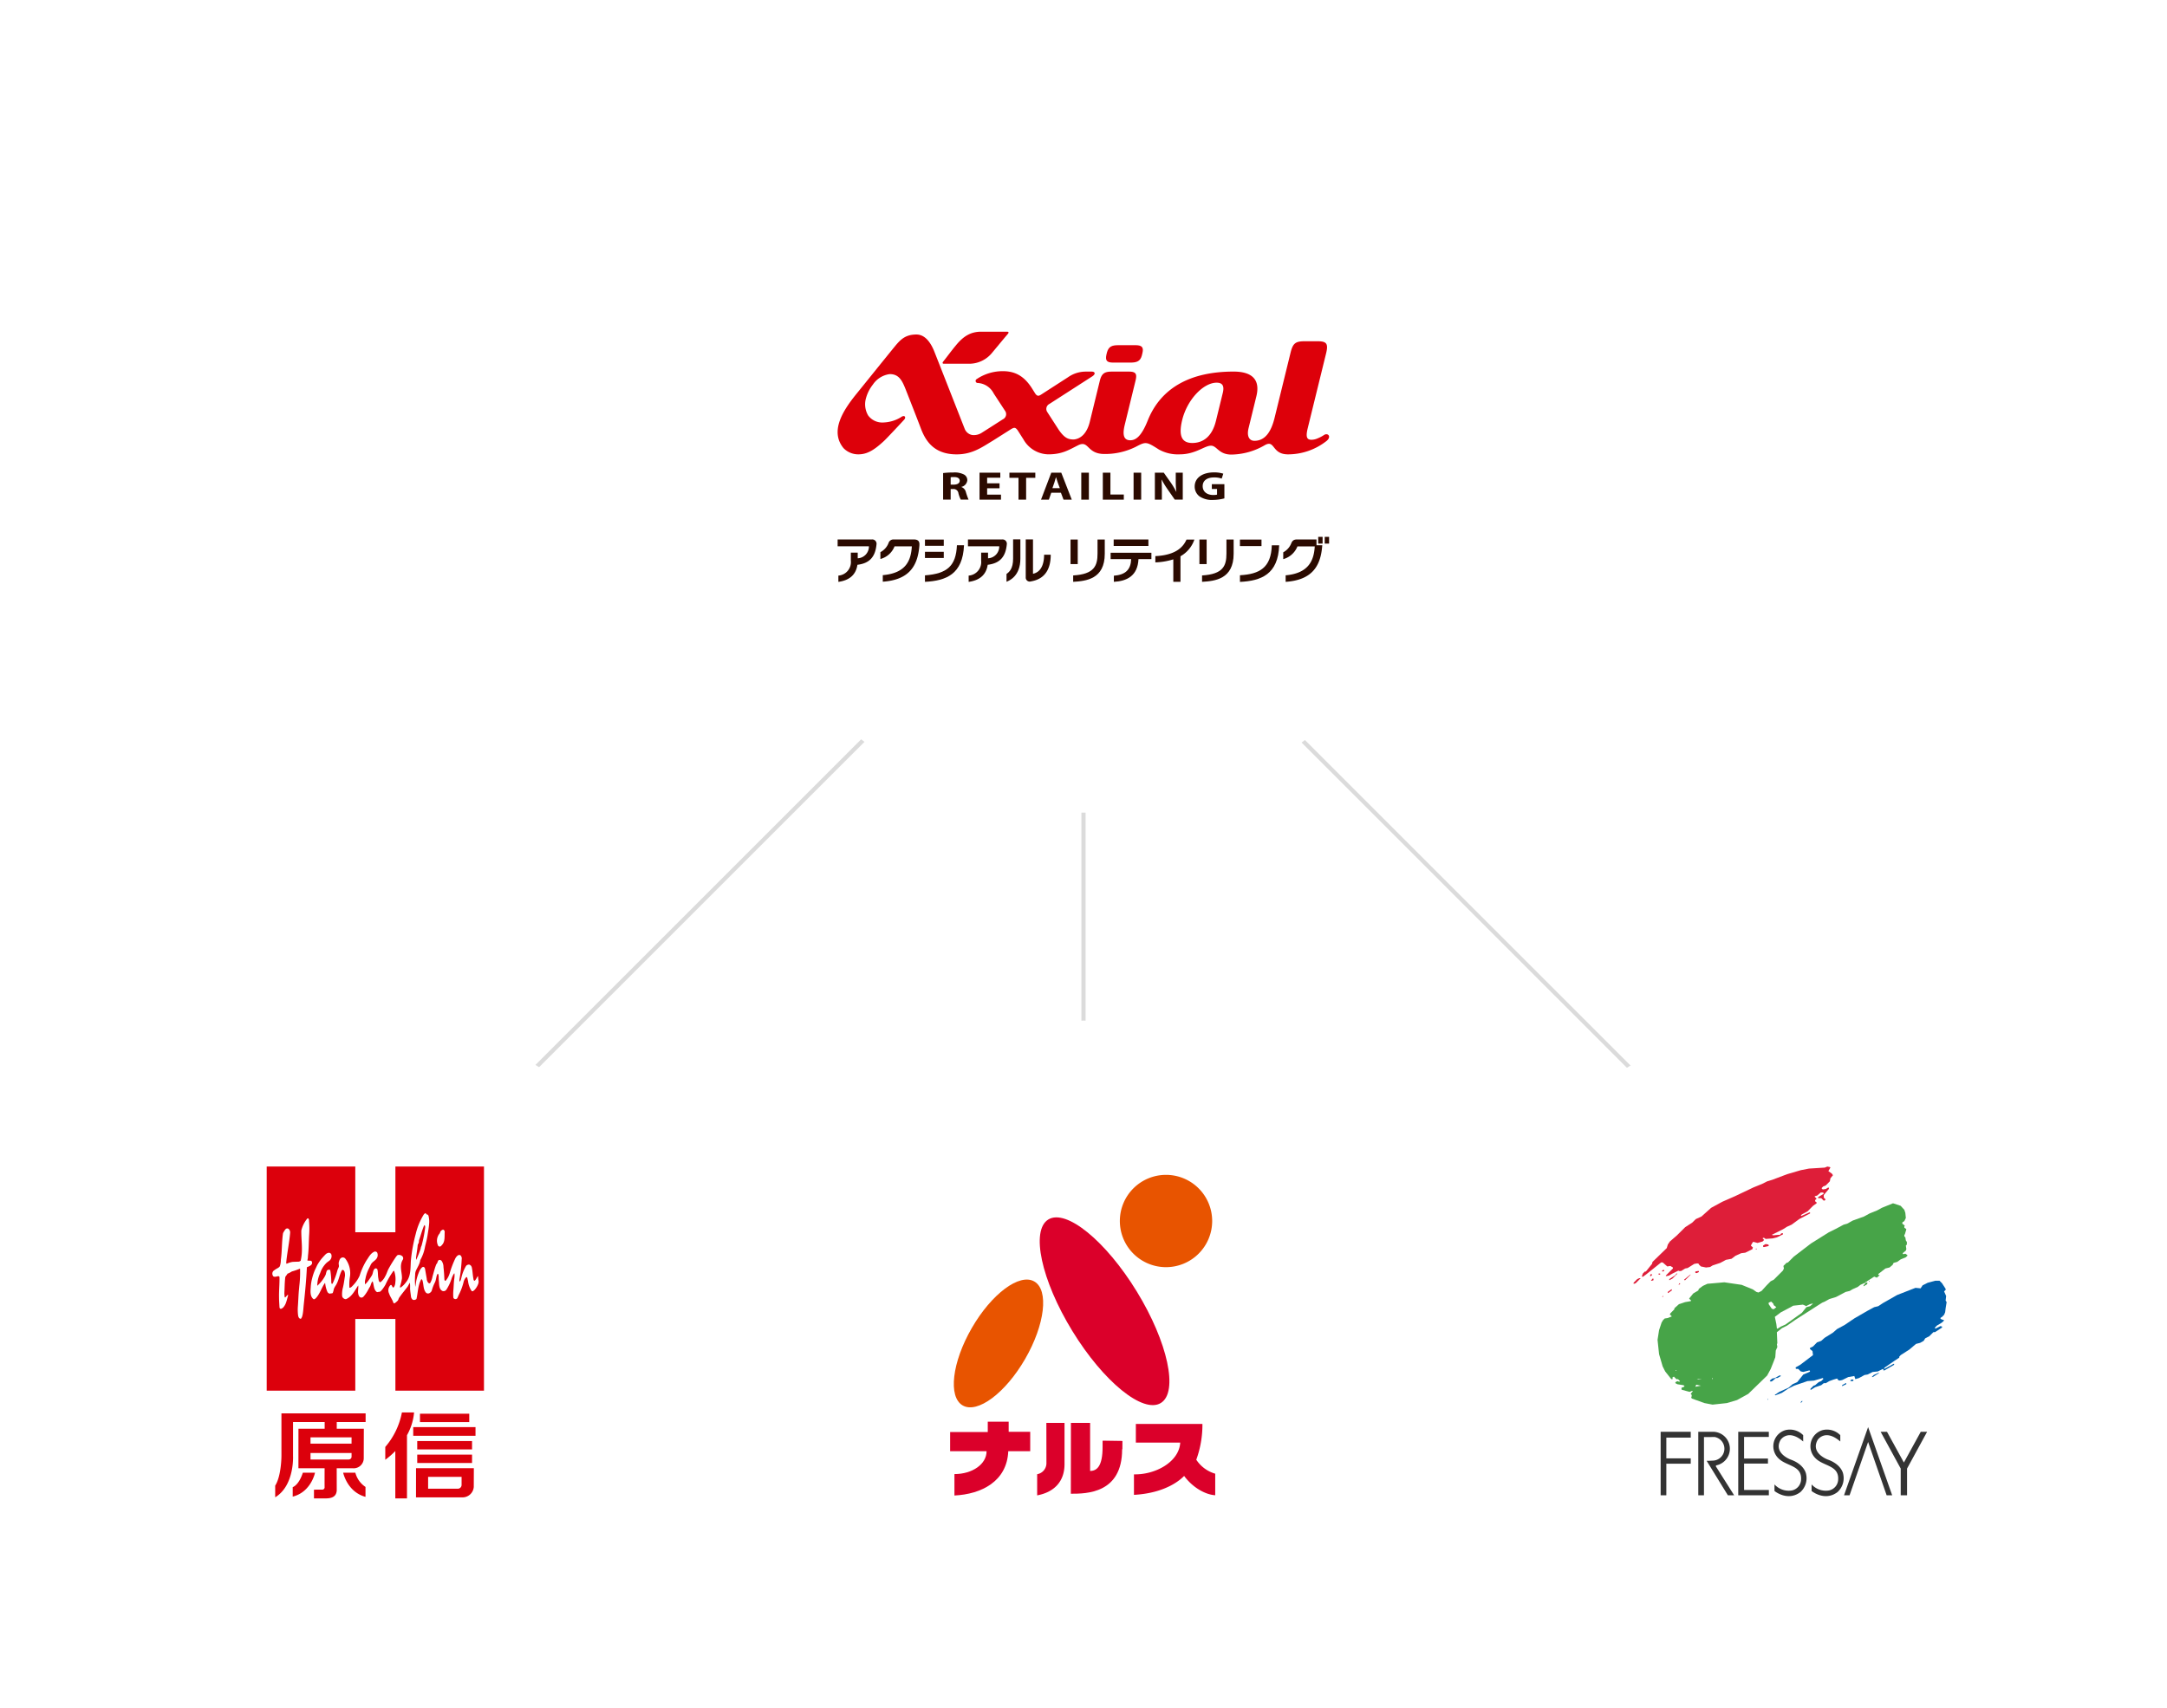 <svg xmlns="http://www.w3.org/2000/svg" xmlns:xlink="http://www.w3.org/1999/xlink" width="520" height="410" viewBox="0 0 520 410"><defs><style>.a{fill:#dbdbdb;}.b,.d{fill:#fff;}.c,.e{fill:#dc000c;}.c,.d{fill-rule:evenodd;}.f{fill:#e85400;}.g{fill:#db002a;}.h{fill:#333;}.i{fill:#de1e39;}.j{fill:#47a448;}.k{fill:#005fac;}.l{fill:#2b0a00;}.m{fill:#dd000a;}.n{filter:url(#g);}.o{filter:url(#e);}.p{filter:url(#c);}.q{filter:url(#a);}</style><filter id="a" x="0" y="230" width="180" height="180" filterUnits="userSpaceOnUse"><feOffset input="SourceAlpha"/><feGaussianBlur stdDeviation="5" result="b"/><feFlood flood-opacity="0.149"/><feComposite operator="in" in2="b"/><feComposite in="SourceGraphic"/></filter><filter id="c" x="340" y="230" width="180" height="180" filterUnits="userSpaceOnUse"><feOffset input="SourceAlpha"/><feGaussianBlur stdDeviation="5" result="d"/><feFlood flood-opacity="0.149"/><feComposite operator="in" in2="d"/><feComposite in="SourceGraphic"/></filter><filter id="e" x="170" y="230" width="180" height="180" filterUnits="userSpaceOnUse"><feOffset input="SourceAlpha"/><feGaussianBlur stdDeviation="5" result="f"/><feFlood flood-opacity="0.149"/><feComposite operator="in" in2="f"/><feComposite in="SourceGraphic"/></filter><filter id="g" x="155" y="0" width="210" height="210" filterUnits="userSpaceOnUse"><feOffset input="SourceAlpha"/><feGaussianBlur stdDeviation="5" result="h"/><feFlood flood-opacity="0.149"/><feComposite operator="in" in2="h"/><feComposite in="SourceGraphic"/></filter></defs><g transform="translate(-1005 -1075)"><g transform="translate(6 10)"><path class="a" d="M.5,50h-1V0h1Z" transform="translate(1259 1260)"/><path class="a" d="M.5,186h-1V-.5H186v1H.5Z" transform="translate(1258.805 1190) rotate(45)"/></g><g class="q" transform="matrix(1, 0, 0, 1, 1005, 1075)"><circle class="b" cx="75" cy="75" r="75" transform="translate(15 245)"/></g><g class="p" transform="matrix(1, 0, 0, 1, 1005, 1075)"><circle class="b" cx="75" cy="75" r="75" transform="translate(355 245)"/></g><g class="o" transform="matrix(1, 0, 0, 1, 1005, 1075)"><circle class="b" cx="75" cy="75" r="75" transform="translate(185 245)"/></g><g class="n" transform="matrix(1, 0, 0, 1, 1005, 1075)"><circle class="b" cx="90" cy="90" r="90" transform="translate(170 15)"/></g><g transform="translate(1069 1355)"><g transform="translate(0)"><path class="c" d="M267.608,398.225V452.02H246.354v-17.2h-9.626v17.2H215.472V398.225h21.256V414h9.626V398.225Z" transform="translate(-215.472 -398.225)"/><path class="d" d="M216.28,419.2c.145.587.8.365,1.278.257a.3.3,0,0,1,.365.22c.035,1.643-.147,3.249-.11,4.893,0,.8.073,1.571.11,2.374a.775.775,0,0,0,.108.253c.218.222.513-.035.731-.181a3.27,3.27,0,0,0,.695-1.133c.22-.583.343-1.162.512-1.751.035-.128.024-.275-.093-.182-.273.216-.347.4-.565.583-.073.037-.147-.037-.147-.11a8.059,8.059,0,0,1-.073-.911c.073-1.282.055-2.486.22-3.836a1.68,1.68,0,0,1,.328-.493c.147-.183.143-.3.22-.33a5.962,5.962,0,0,0,1.021-.53,15.62,15.62,0,0,0,1.975-.691,26.863,26.863,0,0,1-.185,4.2c-.035.548-.11,1.095-.145,1.645-.073,1.058-.11,2.081-.183,3.141a10.93,10.93,0,0,0,.037,2.189c.037.33.2.876.64.86.145-.007.163-.238.275-.348a4.613,4.613,0,0,0,.182-.656c.147-.768.181-1.5.253-2.228.33-3.069.623-6.061.768-9.13.587-.257,1.463-.548,1.2-1.316-.145-.438-.73-.145-1.095-.328a3.325,3.325,0,0,0,.147-1.021c.218-1.755.183-3.434.292-5.15a19.881,19.881,0,0,0-.035-3.287.966.966,0,0,0-.112-.546c-.108-.149-.242-.1-.347.016a7.163,7.163,0,0,0-1.388,2.812c-.037,2.409.422,4.694-.128,7.139a.244.244,0,0,1-.108.183c-.11.037-.183.108-.291.147-.548.035-1.062.029-1.608.073a4.985,4.985,0,0,0-1.4.455c-.165-.271-.039-.546-.039-.8.257-2.3.713-4.437.895-6.7a1.176,1.176,0,0,0-.4-.913.59.59,0,0,0-.638.035,3.2,3.2,0,0,0-.456.64,1.193,1.193,0,0,0-.237.513c-.3,2.191-.2,4.072-.5,6.263a4.726,4.726,0,0,1-.253,1.569,1.468,1.468,0,0,1-.512.427,7.028,7.028,0,0,0-1.023.669A.955.955,0,0,0,216.28,419.2Zm40.867-10.918c.2-.024.438.273.42.565-.066,1.054.1,2.132-.512,2.941a3.028,3.028,0,0,1-.438.473.444.444,0,0,1-.638-.143,2.722,2.722,0,0,1,.436-3A1.03,1.03,0,0,1,257.146,408.287Zm8.546,12.269c-.11-.4-.073-.764-.147-1.131-.271.292-.365.656-.62.952-.073.072-.147.18-.22.18-.22-.071-.22-.326-.255-.51-.183-.95-.183-1.863-.4-2.776a1.435,1.435,0,0,0-.183-.328,1.308,1.308,0,0,0-.365-.257.9.9,0,0,0-.8.292,9.4,9.4,0,0,0-1.131,2.849c-.075.293-.183.787-.4.913-.07.042-.073-.328-.073-.475a37.269,37.269,0,0,0,.548-4.893,1.034,1.034,0,0,0-.33-.95c-.51-.255-.986.367-1.2.766a23.132,23.132,0,0,0-1.314,3.434,5,5,0,0,1-.95,1.863c-.072.037-.182.147-.255.037a1.164,1.164,0,0,1-.11-.33q-.055-1.48-.218-2.957a2.605,2.605,0,0,0-.438-1.445.661.661,0,0,0-.548-.237.437.437,0,0,0-.31.222,3.03,3.03,0,0,0-.2.528,2.226,2.226,0,0,0-.255.365c-.389,1.016-.585,1.881-.878,2.867a4.85,4.85,0,0,1-.546,1.533c-.11.148-.293.11-.44,0a1.57,1.57,0,0,1-.4-1.021c-.145-.8-.255-1.5-.4-2.3a.76.76,0,0,0-.255-.475.461.461,0,0,0-.475.071,2.771,2.771,0,0,0-.548.732,11.115,11.115,0,0,0-.766,2.191c-.147.585-.163,1.133-.3,1.753a15.245,15.245,0,0,1-.031-2.921,2.442,2.442,0,0,1,.145-.876c.291-.695.636-1.157.933-1.991a3.454,3.454,0,0,0,.147-.638,9.943,9.943,0,0,0,1.148-3.251c.22-.913.438-1.716.585-2.629.145-.95.312-1.846.385-2.8a5.486,5.486,0,0,0-.128-1.879.636.636,0,0,0-.147-.293.425.425,0,0,0-.293-.11c-.181,0-.108-.328-.328-.292a1.058,1.058,0,0,0-.4.33,16.019,16.019,0,0,0-1.9,4.6,38.124,38.124,0,0,0-1.168,6.353c-.147,1.828.09,3.817-1.243,5.368a4.751,4.751,0,0,1-1.315,1.241.747.747,0,0,1-.035-.4,11.291,11.291,0,0,0,.438-1.826c.071-1.424-.695-2.994.181-4.457a.706.706,0,0,0-.037-.838,1.186,1.186,0,0,0-1.131-.33c-.147.037-.255.22-.367.33a30.1,30.1,0,0,0-1.9,3.065c-.293.587-.438,1.17-.768,1.72a3.732,3.732,0,0,1-1.168,1.423c-.365-.108-.4-.512-.438-.8-.183-.766-.073-1.5-.257-2.266a.422.422,0,0,0-.656-.182c-.44.4-.365,1.058-.656,1.571s-.587.895-.986,1.459a5.808,5.808,0,0,1-.658.713,2.733,2.733,0,0,1,.073-1.26,9,9,0,0,1,.766-2.376c.182-.365.365-.73.548-1.129.328-.622.948-.842,1.351-1.39a1.482,1.482,0,0,0,.147-1.5.625.625,0,0,0-.64-.2c-.985.438-1.381,1.381-1.881,2.063a16.4,16.4,0,0,0-1.679,3.727,8.085,8.085,0,0,1-1.571,2.3c-.255.255-.493.6-.876.581a11.7,11.7,0,0,1,.147-2.756,5.752,5.752,0,0,0-1.1-4.184.76.76,0,0,0-.876-.29c-.438.147-.583.629-.695,1.023-.147.51.075.84-.016,1.168s-.312.656-.383,1.023a18.718,18.718,0,0,1-1.021,2.811c-.038.11-.112.33-.3.257-.073-.072-.073-.22-.108-.328a17.686,17.686,0,0,0-.22-2.776c-.037-.073-.035-.227-.145-.255a.668.668,0,0,0-.713.237,5.581,5.581,0,0,0-.237.858,5.332,5.332,0,0,1-.4.768,8.64,8.64,0,0,1-1.645,1.971,7.118,7.118,0,0,1,.695-3.033,5.993,5.993,0,0,1,1.5-2.446c.18-.171.554-.427.765-.585a1.406,1.406,0,0,0,.422-1.425.629.629,0,0,0-.568-.436,1.357,1.357,0,0,0-.875.436c-.292.293-.548.585-.84.913a11.246,11.246,0,0,0-.952,1.351c-.255.4-.4.841-.62,1.241a12.381,12.381,0,0,0-.766,2.229,10.7,10.7,0,0,0-.33,2.118c-.072.952-.181,2.156.622,2.813.183.183.475-.073.658-.255.95-1.06,1.276-2.374,2.118-3.579,0-.038.073.072.073.145a6.872,6.872,0,0,0,.512,1.936.754.754,0,0,0,.658.473c.035,0,.182-.073.218-.072.493.037.438-.183.548-.475.073-.22.108-.475.182-.695a4.584,4.584,0,0,1,.438-.765c.75-1.243.8-2.411,1.461-3.617a.2.2,0,0,1,.147-.073c.255,0,.4.22.475.438a2.909,2.909,0,0,1,.11.952c-.147.948-.257,1.824-.477,2.774a6.1,6.1,0,0,0-.218,1.973.837.837,0,0,0,.365.693c.22.147.438.255.656.147,1.39-.622,2.046-2.081,2.849-3.251.075.546-.073,1.1-.037,1.679.037.548.257,1.39.986,1.206a.774.774,0,0,0,.292-.182,7.229,7.229,0,0,0,.8-1.062c.291-.438.475-.876.766-1.315.257-.438.257-.986.658-1.315.291.8.222,1.854.858,2.448.273.255.33.071.766.071.312,0,.95-.893,1.28-1.441.035-.073.127-.2.163-.275a19.552,19.552,0,0,1,1.679-2.957c.11-.147.183-.365.4-.365a6.013,6.013,0,0,1,.292,2.776,2.207,2.207,0,0,1-.292,1.058c-.038.075-.183.257-.33.11-.182-.218-.255-.73-.546-.51a1.757,1.757,0,0,0-.33,2.008c.29.865.761,1.375,1.023,2.191.145.456.748-.2,1-.422.22-.216.2-.455.383-.748.658-.948,1.315-1.716,2.009-2.629.218-.328.365-.693.583-.986a9.245,9.245,0,0,1,.037,1.425c.037.623.145,1.243.22,1.9a1.086,1.086,0,0,0,.438.768.871.871,0,0,0,.876-.183c.365-1.535.33-3.177,1.1-4.639.108-.22.255-.037.328.147.328.984.145,2.156.876,2.994a.721.721,0,0,0,.95,0,1,1,0,0,0,.455-.656,10.625,10.625,0,0,1,.75-1.881c.286-.623.257-1.3.548-1.918.037-.037.072-.108.147-.073.037.037.108.073.108.147a2.977,2.977,0,0,1,.073.8,10.294,10.294,0,0,0,.073,1.06c.037.766.073,1.824.913,2.119a.84.84,0,0,0,.84-.31,10.664,10.664,0,0,0,1.28-2.723,5.2,5.2,0,0,1,.546-1.131c.088-.128.147-.094.147.108a5.812,5.812,0,0,1-.037.95c-.147.95-.147,1.789-.22,2.7a11.2,11.2,0,0,0-.035,1.936.493.493,0,0,0,.328.365.586.586,0,0,0,.62-.163,6.057,6.057,0,0,0,.312-.713,14.555,14.555,0,0,0,1.26-3.4,2.7,2.7,0,0,1,.33-.658c.072-.11.253-.319.345-.328.183-.018.238.656.346.95a5.111,5.111,0,0,0,.86,2.391c.218.22.565-.128.748-.31a4.335,4.335,0,0,0,.84-1.425A1.664,1.664,0,0,0,265.692,420.556Zm-14.937-6.026c.11-.84.244-1.533.328-2.481.027-.3.2-.369.275-.75.031-.171.018-.383.053-.493.438-1.2.622-2.044,1.151-3.379a.538.538,0,0,1,.2-.237,1,1,0,0,1,.11.62,31.215,31.215,0,0,1-.842,4.274,3.216,3.216,0,0,1-.145.33c-.048.13-.082.466-.16.645a25.267,25.267,0,0,1-1.007,2.493A3.132,3.132,0,0,1,250.755,414.53Z" transform="translate(-214.854 -393.13)"/></g><path class="e" d="M251.327,430.724h11.825v2.011H251.327Zm-1.619,5.3h14.944V433.94H249.708Zm.961,3.276h13.153v-2.011H250.669Zm0,3.249h13.153v-2.013H250.669Zm13.584,1.256-.018,4.492a2.706,2.706,0,0,1-2.7,2.508H250.373l.007-7h13.872Zm-2.941,4.013v-1.932h-8.032l0,2.84h7.084A.912.912,0,0,0,261.311,447.815Zm-29.958-15.093v1.6h6.5l-.02,6.973a2.423,2.423,0,0,1-2.7,2.512h-3.79l.009,5.341c-.1,1.48-1.172,1.9-2.653,1.9H225.89v-2.094s1.67-.017,1.932-.017a.549.549,0,0,0,.62-.594c-.015-.22-.007-3.054,0-4.539h-6.285l.007-9.484h6.29v-1.6h-7.59v8.14s.372,7.108-4.281,9.922v-2.8c1.48-2.319,1.5-7.039,1.5-7.09V430.638h20.2v2.085Zm3.557,8.313v-.886H225.06v1.575h9.03C234.943,441.725,234.91,441.035,234.91,441.035Zm0-4.635h-9.855l0,1.505h9.851Zm15-5.981h-2.919A17.786,17.786,0,0,1,243,438.7v3.082a19.424,19.424,0,0,0,2.409-2.1v11.371h2.8V435.88A13.461,13.461,0,0,0,249.908,430.42Zm-23.768,14.46h-2.921c-1,3.065-2.435,3.465-2.435,3.465v2.281C225.223,449.506,226.139,444.88,226.139,444.88Zm12.111,5.8v-2.383a5.845,5.845,0,0,1-2.435-3.414h-2.923S233.851,449.491,238.251,450.677Z" transform="translate(-214.548 -371.393)"/></g><g transform="translate(1233 1357)"><g transform="translate(0.884)"><path class="f" d="M307.493,430.285c-4.743,8.216-11.459,13.221-15,11.178s-2.561-10.361,2.184-18.578,11.457-13.221,15-11.178S312.238,422.068,307.493,430.285Z" transform="translate(-290.369 -386.119)"/><path class="g" d="M330.667,447.667c-4.27,2.616-13.776-5.123-21.231-17.287s-10.034-24.148-5.762-26.764S317.45,408.736,324.9,420.9,334.939,445.049,330.667,447.667Z" transform="translate(-280.998 -392.906)"/><path class="f" d="M334.253,408.62a11.077,11.077,0,1,1-11.077-11.077A11.076,11.076,0,0,1,334.253,408.62Z" transform="translate(-272.26 -397.543)"/></g><g transform="translate(0 59.25)"><path class="g" d="M289.887,432.337h9.028V429.86h5.016v2.415H309.1v4.672h-5.266c-.314,7.273-6.49,10.313-12.916,10.626v-5.141c4.263,0,7.711-2.354,7.711-5.486h-8.745Z" transform="translate(-289.887 -429.86)"/><path class="g" d="M303.484,430.014h4.358v9.906c0,4.2-2.525,6.741-6.567,7.493v-5.079a2.681,2.681,0,0,0,2.226-2.7C303.5,438.165,303.484,430.014,303.484,430.014Z" transform="translate(-280.396 -429.732)"/><path class="g" d="M305.7,430.014h4.607V441.55c1.646,0,2.994-1.159,2.994-5.735V434.31l4.728.075s-.04,1.415-.04,1.978c0,10.61-8.575,10.658-12.306,10.658Z" transform="translate(-276.72 -429.732)"/><path class="g" d="M314.4,430.151h15.973a24.426,24.426,0,0,1-1.474,8.589,8.158,8.158,0,0,0,4.547,3.355v5.172c-2.477-.158-5.487-1.943-7.462-4.64-.6.627-4.076,4.107-12.038,4.547v-4.923c5.172.126,10.846-3.009,11.1-7.618H314.4Z" transform="translate(-269.837 -429.617)"/><path class="g" d="M309.841,432.378h4.708v2.015" transform="translate(-273.257 -427.762)"/></g></g><g transform="translate(1397 1355)"><path class="h" d="M371.543,431.38h7.22v1.4h-5.856v4.979h5.856v1.282h-5.856v7.582h-1.364Z" transform="translate(-365.048 -367.713)"/><path class="h" d="M380.831,439.43a4.071,4.071,0,0,0-.911-8.051h-3.452v15.247h1.364V432.643l2.6-.005a2.861,2.861,0,0,1-.5,5.667s-1,.057-1.461.037l5.1,8.285h1.505l-4.437-7.022Z" transform="translate(-360.943 -367.713)"/><path class="h" d="M381.7,431.38v15.247h7.345v-1.282H383.1v-6.337h5.731V437.8H383.1v-5.177h5.938V431.38Z" transform="translate(-356.586 -367.713)"/><path class="h" d="M393.452,432.43a4.477,4.477,0,0,0-4.233-1.214A4.027,4.027,0,0,0,387.532,438c1.925,1.925,5.616,1.639,5.418,5.091a2.769,2.769,0,0,1-2.207,2.609,4.617,4.617,0,0,1-4.173-1.447v1.579s3.133,2.591,6.219.264a4.508,4.508,0,0,0,1.364-4.327s-.323-2.29-3.733-3.493c0,0-4.169-1.522-2.4-4.692,0,0,1.766-2.805,5.436.37Z" transform="translate(-352.758 -367.951)"/><path class="h" d="M398.308,432.43a4.47,4.47,0,0,0-4.232-1.214A4.022,4.022,0,0,0,392.395,438c1.923,1.925,5.608,1.639,5.407,5.091a2.764,2.764,0,0,1-2.2,2.609,4.623,4.623,0,0,1-4.175-1.447v1.579s3.133,2.591,6.215.264a4.5,4.5,0,0,0,1.37-4.327s-.315-2.29-3.733-3.493c0,0-4.171-1.522-2.405-4.692,0,0,1.766-2.805,5.438.37Z" transform="translate(-348.71 -367.951)"/><path class="h" d="M401.323,430.769l5.777,16.368h-1.331l-4.446-12.8-4.452,12.8h-1.328Z" transform="translate(-345.045 -368.223)"/><path class="h" d="M405.914,446.627h.761v-6.419l4.811-8.828h-1.523l-4.05,7.378-4.053-7.378h-1.525l4.817,8.828v6.419Z" transform="translate(-341.051 -367.713)"/><path class="i" d="M414.339,396.9l-.493.853.853.612.25.375-.609.731-.14.728-.968.987-.612.238-.375.378v.116l.259.243.728-.125.615-.371.119.137v.234l-1.221,1.459v.615l.371.372v.237l-.371.137-.609-.606h-.74v-.259l1.224-.731.125-.119v-.119l-.24-.137h-.493l-.865.746-.478.125-.134.116.493.49-.359.356v.256l.238.24h.122v.256l-.853.609-1.34,1.343-1.355.728-.24.241.116.137,1.955-.868h.137v.253l-2.585,1.343-1.833,1.346-1.087.49-.987.615-2.683,1.34.353.119,1.224-.119h.378l.353-.371h.375v.253l-1.459.728-.987.244-1.717.131-.356-.256h-.253l-.122.125.374.371-.374.375-1.221.35-.849-.234h-.256l-.493.853.378.369h.116l-.116.5-1.72.853-.965.116-1.364.609-.968.734-1.34.253-1.358.734-1.839.609-.609.378-.974.116-1.218-.253-.493-.478v-.134l-.371-.125-.734.125-1.577.987-.612.116-.987.612h-.493l-.116-.116-1.468.728-.859.493-.615.122-.122-.122,1.724-1.717v-.237l-.615-.375-.728.122-1.111-.968h-.369l-3.672,2.935-.353.24-.253.238h-.362l.234-.731.493-.49h.241l1.477-1.836.122-.478,3.417-3.313.256-.85.487-.728,1.705-1.48,1.967-1.955,1.7-1.105.865-.85,1.343-.609,2.33-2.089,2.682-1.459,3.06-1.343,4.4-2.092,2.089-.85,1.221-.615,1.227-.371,3.551-1.343,3.3-.968,1.949-.378,3.791-.238.615-.25.606.119Z" transform="translate(-367.105 -396.654)"/><path class="i" d="M386.288,407.038v.244l-1.084.247h-.137l-.116-.113v-.256l.609-.359.612.118Z" transform="translate(-353.873 -388.198)"/><rect class="i" width="0.137" height="0.253" transform="translate(29.357 19.69)"/><path class="i" d="M372.216,410.439l-.359.122h-.11v-.238l.231-.122h.238Z" transform="translate(-364.877 -385.363)"/><path class="i" d="M376.931,410.588l-.49.237h-.24l-.122-.119v-.253l.615-.122h.237Z" transform="translate(-361.267 -385.255)"/><rect class="i" width="0.372" height="0.253" transform="translate(5.999 25.688)"/><path class="i" d="M373.413,411.886l-.743.381v-.262l1.477-.968.241-.372h.253Z" transform="translate(-364.108 -384.977)"/><path class="i" d="M370.632,410.864v.119l-.253.244h-.118l-.122-.122.24-.375h.119Z" transform="translate(-366.217 -384.923)"/><path class="i" d="M374.861,412.152h-.134l-.119-.125,1.474-1.224h.119Z" transform="translate(-362.492 -384.862)"/><path class="i" d="M368.493,412.489l-.359.119H368v-.238l.865-.868.493-.234h.36Z" transform="translate(-368 -384.475)"/><path class="i" d="M370.882,411.712l-.359.116h-.253l.375-.5h.237Z" transform="translate(-366.108 -384.422)"/><path class="i" d="M374.248,412.172l-.371.137.237-.374h.134Z" transform="translate(-363.103 -383.92)"/><path class="i" d="M373.446,412.986l-.853.612h-.116v-.256l.85-.609h.118Z" transform="translate(-364.268 -383.254)"/><path class="i" d="M371.978,413.719l-.122.122h-.11l.11-.237h.122Z" transform="translate(-364.877 -382.528)"/><path class="j" d="M430.356,403.041l.238.731.121,1.221-.359.752-.372.235-.115.119v.262l.611.471-.123.134v.358l.359.259.121.119-.358,1.221-.123.117v.376l.238.235.121.733.249.372v.611l-.249.242.121.863-.121.357-.614.5-.117.115v.119l.117.132.493-.132.37.257.128.117v.117l-.378.374-1.225.5-.845.609-.869.24-.244.49-.728.612-.986.238-1.573,1.223-.141.119v.134l.141.119h.231l-.724.614-.622-.255-1.712,1.106-.237.255.119.117h.233l-.116.356-.845.5v-.242l.475-.493-.125-.117-1.1.493-.609.477-1.346.612-.612.376-.972.233-2.327,1.225-1.6.493-1.106.612-.605.253-1.707,1.087-4.771,3.06-1.954,1.359-1.228.612-1.217.97.116,2.7-.116.123.116.733-.378.849-.115,1.6-.372.986-.73,1.833-.852,1.58-4.532,4.4-2.688,1.478-2.446.73-3.434.372-1.949-.372-3.058-1.106-.121-.359.121-.136v-.358l-.244-.249.5-.618-.138-.116-.614.255-1.833-.49-.116-.119v-.378l.611-.237.119-.138-.24-.238-1.461-.233-.493-.257v-.24l.493-.253.356.134h.123l.134-.134-.491-.475h-.374l-.612-.614-.361.237v.121l.126.119-.126.138h-.247l-1.465-1.839-.614-1.219-.862-2.944-.363-3.434.363-2.323.609-1.832.374-.614.374-.356.735-.115.968-.381-.359-.372h-.123l.123-.352.968-.988v-.237l1.1-.986.378-.123,1.1-.374,1.34-.235.123-.119-.5-.495.988-1.225,1.221-.728.117-.37.986-.732,1.089-.5,4.048-.354,4.164.611,2.679,1.089.865.609.475.137.75-.37,1.223-1.348.97-.983.73-.359,2.207-2.206.235-.5-.115-.612.731-.728.378-.119,1.337-1.346,4.162-3.192,4.285-2.684,1.714-.847,1.837-.986.849-.235,1.346-.752,2.7-.97,1.335-.733,1.841-.746,1.1-.609,2.686-1.087,1.835.609Zm-8.446,17.249h.119v-.238h-.119Zm-.862.253h.134v-.253h-.134Zm-41.224,3.669h0Zm19.08,1.342-.493-.49-.612.253v.359l.752,1.106.475.117.612-.5-.612-.473Zm9.548,0H408.2l-.473.123-.988.49-.114-.116-.612-.255-2.332.255-.609.354-2.332,1.223-1.459,1.1.359,1.72.137,1.1h.237l.117-.117.609-.37,1.107-.5,3.913-2.8,1.1-1.364.867-.238Zm-32.789,16.028h-.121l-.119.117h.24Zm6.114,2.088h-1.221l.372.116Zm2.448,0h.117v-.257h-.117Zm-3.79,1.337-.242.5,1.346-.257Z" transform="translate(-365.384 -392.646)"/><g transform="translate(32.183 27.406)"><path class="k" d="M426.609,412.211l.865,1.346v.253l-.371.353.493,1.109-.122,1.105.238.353-.238,1.483-.116.965-.256.612-.615.609h-.122l-.116.143v.234l.609.238h.122l.122.134-.493.481-1.224.743-.475.478v.134l.116.119,1.224-.612.359.125v.234l-1.7,1.105h-.378l-.987.983-.969.493-.371.609-.847.478-.993.253-1.577,1.343-2.089,1.34-.353.378v.237l-1.109.731-2.323,1.6-.241.238.119.137,2.193-1.224h.131v.234l-2.323,1.349h-.256v-.238l-.116-.122-1.227.609-1.221.122-1.23.612-.725.119-1.34.731-.871.256-.241-.746-1.458.253-1.477.728-.609.119-.368-.119v-.119l-.244-.253-.853.253-.987.359-.853.493h-.487l-.609.49-1.468.493-.987.615h-.119v-.256l.734-.734.371-.119.853-.731.615-.253.484-.475v-.137l-.116-.119-2.089.609-1.58.122-3.2,1.1-1.456.734-1.468.981-1.6.615-.119-.122,1.105-.728,2.192-.987.987-.847,1.105-.5,1.462-1.833,1.458-.612.137-.122v-.131l-.137-.119-1.458.371-.612-.122-.615-.609h-.493l-.116-.137V432.4l1.1-.615,3.057-2.326-.119-.962-.609-.5v-.253l.728-.356.971-.99.99-.356.843-.743,1.97-1.224.974-.853,1.827-.987,2.329-1.577,3.176-1.839,1.6-.865.974-.238,1.108-.731,3.432-1.955,4.4-1.717,1.224.122.487-.731,1.224-.612,1.833-.49H426Z" transform="translate(-384.776 -411.602)"/><path class="k" d="M399.405,424.663h-.237l.487-.493,1.09-.493h.25Z" transform="translate(-374.208 -401.539)"/><path class="k" d="M388.5,424.132l-.846.49h-.378l-.843.731-.374.134-.241-.256.615-.49.609-.119,1.105-.612h.24Z" transform="translate(-385.332 -401.261)"/><path class="k" d="M397.106,424.785l-.134.122H396.5l-.137-.122.253-.238h.494Z" transform="translate(-376.548 -400.814)"/><path class="k" d="M396.277,425.268l-.984.472V425.5l.862-.49h.122Z" transform="translate(-377.437 -400.426)"/><path class="k" d="M385.669,427.215l-.116.119v-.256h.116Z" transform="translate(-385.554 -398.704)"/><path class="k" d="M390.317,427.464l-.256.259h-.238l.362-.378h.131Z" transform="translate(-381.995 -398.482)"/></g></g><g transform="translate(1206 1154.617)"><g transform="translate(0 0)"><g transform="translate(25.312 33.776)"><path class="l" d="M390.941,346.122a19.477,19.477,0,0,1,2.435-.137,4.922,4.922,0,0,1,2.615.51,1.529,1.529,0,0,1,.755,1.363,1.807,1.807,0,0,1-1.427,1.584v.029a1.693,1.693,0,0,1,1.081,1.2,16.793,16.793,0,0,0,.648,1.828h-1.873a7.485,7.485,0,0,1-.552-1.5,1.171,1.171,0,0,0-1.332-1.038h-.537V352.5h-1.813Zm1.813,2.779h.72c.912,0,1.45-.359,1.45-.927,0-.587-.5-.893-1.343-.893a4.78,4.78,0,0,0-.826.046Z" transform="translate(-390.941 -345.967)"/><path class="l" d="M405.342,349.774h-2.974v1.535h3.324v1.2h-5.149v-6.469h4.983v1.2h-3.157v1.347h2.974Z" transform="translate(-391.804 -345.971)"/><path class="l" d="M410.605,347.267h-2.182v-1.231h6.216v1.231h-2.206v5.238h-1.827Z" transform="translate(-392.513 -345.971)"/><path class="l" d="M419.217,350.849l-.576,1.656h-1.882l2.458-6.469h2.4l2.518,6.469h-1.979l-.624-1.656Zm2.055-1.095-.509-1.372c-.138-.386-.284-.866-.4-1.25h-.027c-.118.384-.238.874-.37,1.25l-.478,1.372Z" transform="translate(-393.262 -345.971)"/><path class="l" d="M429.194,346.036v6.469H427.37v-6.469Z" transform="translate(-394.216 -345.971)"/><path class="l" d="M433.05,346.036h1.824v5.247h3.214v1.222H433.05Z" transform="translate(-394.727 -345.971)"/><path class="l" d="M442.985,346.036v6.469h-1.824v-6.469Z" transform="translate(-395.456 -345.971)"/><path class="l" d="M446.774,352.505v-6.469h2.133l1.682,2.375a19.077,19.077,0,0,1,1.317,2.215h.026a20.964,20.964,0,0,1-.146-2.708v-1.883h1.682v6.469h-1.919l-1.73-2.492a21.184,21.184,0,0,1-1.4-2.284h-.045c.059.865.08,1.778.08,2.83v1.946Z" transform="translate(-395.96 -345.971)"/><path class="l" d="M464.4,352.2a11.137,11.137,0,0,1-2.7.368,5.329,5.329,0,0,1-3.289-.866,2.933,2.933,0,0,1-1.139-2.362c.013-2.151,1.968-3.379,4.621-3.379a7.165,7.165,0,0,1,2.244.307l-.383,1.181a5.213,5.213,0,0,0-1.872-.278c-1.527,0-2.691.681-2.691,2.092,0,1.343,1.058,2.123,2.557,2.123a3.6,3.6,0,0,0,.887-.088v-1.365h-1.25v-1.143H464.4Z" transform="translate(-396.904 -345.965)"/></g><path class="m" d="M391.086,316.542h5.833a7.081,7.081,0,0,0,5.741-2.6c.857-1.018,2.526-3.059,3.786-4.539.274-.32.281-.551-.227-.551h-6.13c-2.413,0-4.144.959-5.946,3.106-1.2,1.428-2.258,2.9-3.219,4.1C390.721,316.315,390.788,316.542,391.086,316.542Z" transform="translate(-365.617 -308.853)"/><path class="m" d="M442.632,314.3c.295-1.248.015-1.89-1.626-1.89h-4.14c-1.6,0-2.343.339-2.746,1.736-.029.093-.117.473-.139.587-.254,1.272.009,1.856,1.624,1.856h4.135c1.557,0,2.366-.337,2.738-1.655C442.515,314.8,442.609,314.392,442.632,314.3Z" transform="translate(-369.491 -309.173)"/><path class="m" d="M479.882,333.693a8.341,8.341,0,0,1-1.587.837,3.632,3.632,0,0,1-1.468.328c-1.141,0-1.392-.706-.9-2.741l4.4-17.929c.613-2.449.121-2.977-2.072-2.977h-2.986c-2.263,0-2.891.451-3.456,2.766l-3.838,15.646c-.834,3.4-2.318,5.486-4.828,5.486-1.159,0-1.914-.983-1.4-3.068l1.87-7.648c.912-3.738-.768-5.9-5.471-5.9-10.562,0-17.525,4.041-20.61,11.762-1.6,4.024-3,4.724-4.188,4.724-1.815,0-1.8-1.736-1.317-3.724l2.574-10.541c.373-1.523.222-2.214-1.534-2.214h-4.141c-1.695,0-2.446.4-2.889,2.214l-2.4,9.837c-.668,2.717-2.122,4.088-3.844,4.241-1.376,0-2.234-.382-3.569-2.262l-2.829-4.386a1.333,1.333,0,0,1,.55-1.885l10.31-6.636c.892-.607.58-1.124-.137-1.124H422.6a7.375,7.375,0,0,0-4.163,1.337l-6.191,3.994c-.742.492-1.128.747-1.7-.065l-.859-1.372c-2.012-3.1-4.287-4-6.934-4a11.175,11.175,0,0,0-6.25,1.9.5.5,0,0,0,.282.938,4.581,4.581,0,0,1,3.789,2.5l2.718,4.161a1.364,1.364,0,0,1-.517,2.056s-4.334,2.781-4.942,3.153a3.519,3.519,0,0,1-2.391.622,2.411,2.411,0,0,1-1.85-1.563c-.2-.5-7.1-18.1-7.365-18.735-1-2.357-2.376-3.831-4.194-3.831-2.619,0-3.809,1.2-5.151,2.828-1.393,1.691-7.7,9.53-9.206,11.384-3.29,4.051-6.464,9.015-3.13,13.067a4.951,4.951,0,0,0,3.878,1.476c2.116-.093,3.813-1.348,5.785-3.16.725-.666,4.1-4.3,4.3-4.517.167-.179.441-.475.509-.544.688-.693.16-1.34-.716-.67a8.624,8.624,0,0,1-4.192,1.253,4.2,4.2,0,0,1-3.656-1.686,5.287,5.287,0,0,1-.556-4.013,9.229,9.229,0,0,1,1.679-3.384,5.773,5.773,0,0,1,4.06-2.53c2.338,0,3.057,1.726,3.973,4.065,1.13,2.88,2.617,6.654,3.5,9,1.175,3.1,3.241,6.2,8.582,6.2,3.794,0,6.132-1.759,8.62-3.245l4.034-2.553c1.117-.714,1.365-.8,1.989.026l1.371,2.157a7,7,0,0,0,5.958,3.609c3.314,0,4.864-1.022,7.157-2.169,2.671-1.331,2,2.085,6.343,2.085a16.523,16.523,0,0,0,7.439-1.686c2.494-1.318,2.583-1.318,5.6.6a9.339,9.339,0,0,0,4.976,1.171c3.868,0,5.966-2.078,7.555-2.078,1.412,0,1.834,2.133,4.874,2.133a16.328,16.328,0,0,0,8.1-2.3c2.421-1.293,1.557,2.249,5.5,2.249a14.959,14.959,0,0,0,9.077-3.087C481.775,334.209,480.83,333.116,479.882,333.693Zm-25.972-3.372c-.94,3.859-3.171,5.31-5.679,5.31-2.2,0-3.454-1.278-2.421-5.506,1.219-4.977,5.131-8.967,8.262-8.967,1.447,0,1.878.815,1.483,2.442Z" transform="translate(-363.129 -308.92)"/></g><g transform="translate(0.001 49.244)"><path class="l" d="M488.6,363.649h-4.73c-1.076,0-1.232.758-1.4,1.106a4.194,4.194,0,0,1-1.848,1.974v1.64a5.119,5.119,0,0,0,3.409-3.063h4.151c-.19,3.345-1.431,6.459-6.984,6.946v1.57c6.065-.425,8.428-3.465,8.786-8.79l-1.381,0Z" transform="translate(-373.692 -363.023)"/><rect class="l" width="1.049" height="1.618" transform="translate(116.882)"/><rect class="l" width="1.051" height="1.618" transform="translate(115.323)"/><path class="l" d="M431.079,367.019c0,2.941-.773,4.967-5.846,5.267v1.532c3.092-.188,7.582-.634,7.582-6.74v-3.411h-1.736Z" transform="translate(-368.713 -363.024)"/><rect class="l" width="1.73" height="5.894" transform="translate(55.888 0.642)"/><path class="l" d="M465.068,367.019c0,2.941-.772,4.967-5.852,5.267v1.532c3.093-.188,7.579-.634,7.579-6.74v-3.411h-1.727Z" transform="translate(-371.768 -363.024)"/><rect class="l" width="1.733" height="5.894" transform="translate(86.815 0.642)"/><path class="l" d="M446.9,367.648v1.505a16.314,16.314,0,0,0,4.311-.729v5.393h1.72V367.68a7.283,7.283,0,0,0,3.336-4l-1.89,0C453.668,365.265,452.052,367.41,446.9,367.648Z" transform="translate(-370.661 -363.025)"/><rect class="l" width="8.333" height="1.552" transform="translate(66.24 0.629)"/><path class="l" d="M435.114,368.68h4.924c-.083,2.5-1.322,3.763-4.152,3.988v1.463c3.1-.165,5.722-1.408,5.908-5.452h3.1v-1.523h-9.784Z" transform="translate(-369.601 -363.338)"/><rect class="l" width="5.174" height="1.558" transform="translate(96.538 0.652)"/><path class="l" d="M469.21,372.374v1.6c5.137-.256,9.172-1.84,9.409-8.788h-1.766C476.685,370.543,473.956,372.111,469.21,372.374Z" transform="translate(-372.666 -363.161)"/><path class="l" d="M386.155,372.4v1.554c5.13-.256,9.075-1.848,9.371-8.777l-1.7,0C393.6,370.092,391.559,371.994,386.155,372.4Z" transform="translate(-365.2 -363.16)"/><rect class="l" width="4.513" height="1.491" transform="translate(20.957 0.652)"/><rect class="l" width="4.513" height="1.482" transform="translate(20.957 3.588)"/><path class="l" d="M383.767,364.908c.052-.834-.36-1.262-1.331-1.262h-4.812a1.233,1.233,0,0,0-1.272.875,4.131,4.131,0,0,1-1.945,2.172v1.641A5,5,0,0,0,377.8,365.3h4.15c-.2,3.42-1.414,6.433-6.971,6.913v1.573c6.049-.428,8.413-3.47,8.79-8.774A.529.529,0,0,1,383.767,364.908Z" transform="translate(-364.144 -363.022)"/><path class="l" d="M414.468,371.883v-8.256h-1.74v9.1a.954.954,0,0,0,1.228.987c3.235-.529,4.768-2.771,4.768-6.4h-1.59C417.134,369.061,416.684,371.413,414.468,371.883Z" transform="translate(-367.589 -363.021)"/><path class="l" d="M409.24,368.243c0,2.427-.917,3.215-1.581,3.68V373.8c.746-.3,3.324-1.415,3.324-5.537v-4.64H409.24Z" transform="translate(-367.133 -363.021)"/><path class="l" d="M406.814,364.818a1.023,1.023,0,0,0-1.123-1.17h-8.2v1.635H405a2.827,2.827,0,0,1-2.689,2.885v-1.363h-1.653v1.918a3.254,3.254,0,0,1-3,3.6v1.505c2.889-.4,4.245-1.914,4.571-4.1C405.117,369.376,406.526,367.861,406.814,364.818Z" transform="translate(-366.219 -363.023)"/><path class="l" d="M371.328,363.648h-8.2v1.635h7.51a2.827,2.827,0,0,1-2.686,2.885v-1.363H366.3v1.918a3.252,3.252,0,0,1-2.993,3.6v1.505c2.889-.4,4.245-1.914,4.572-4.1,2.881-.349,4.291-1.865,4.579-4.907A1.025,1.025,0,0,0,371.328,363.648Z" transform="translate(-363.13 -363.023)"/></g></g></g></svg>